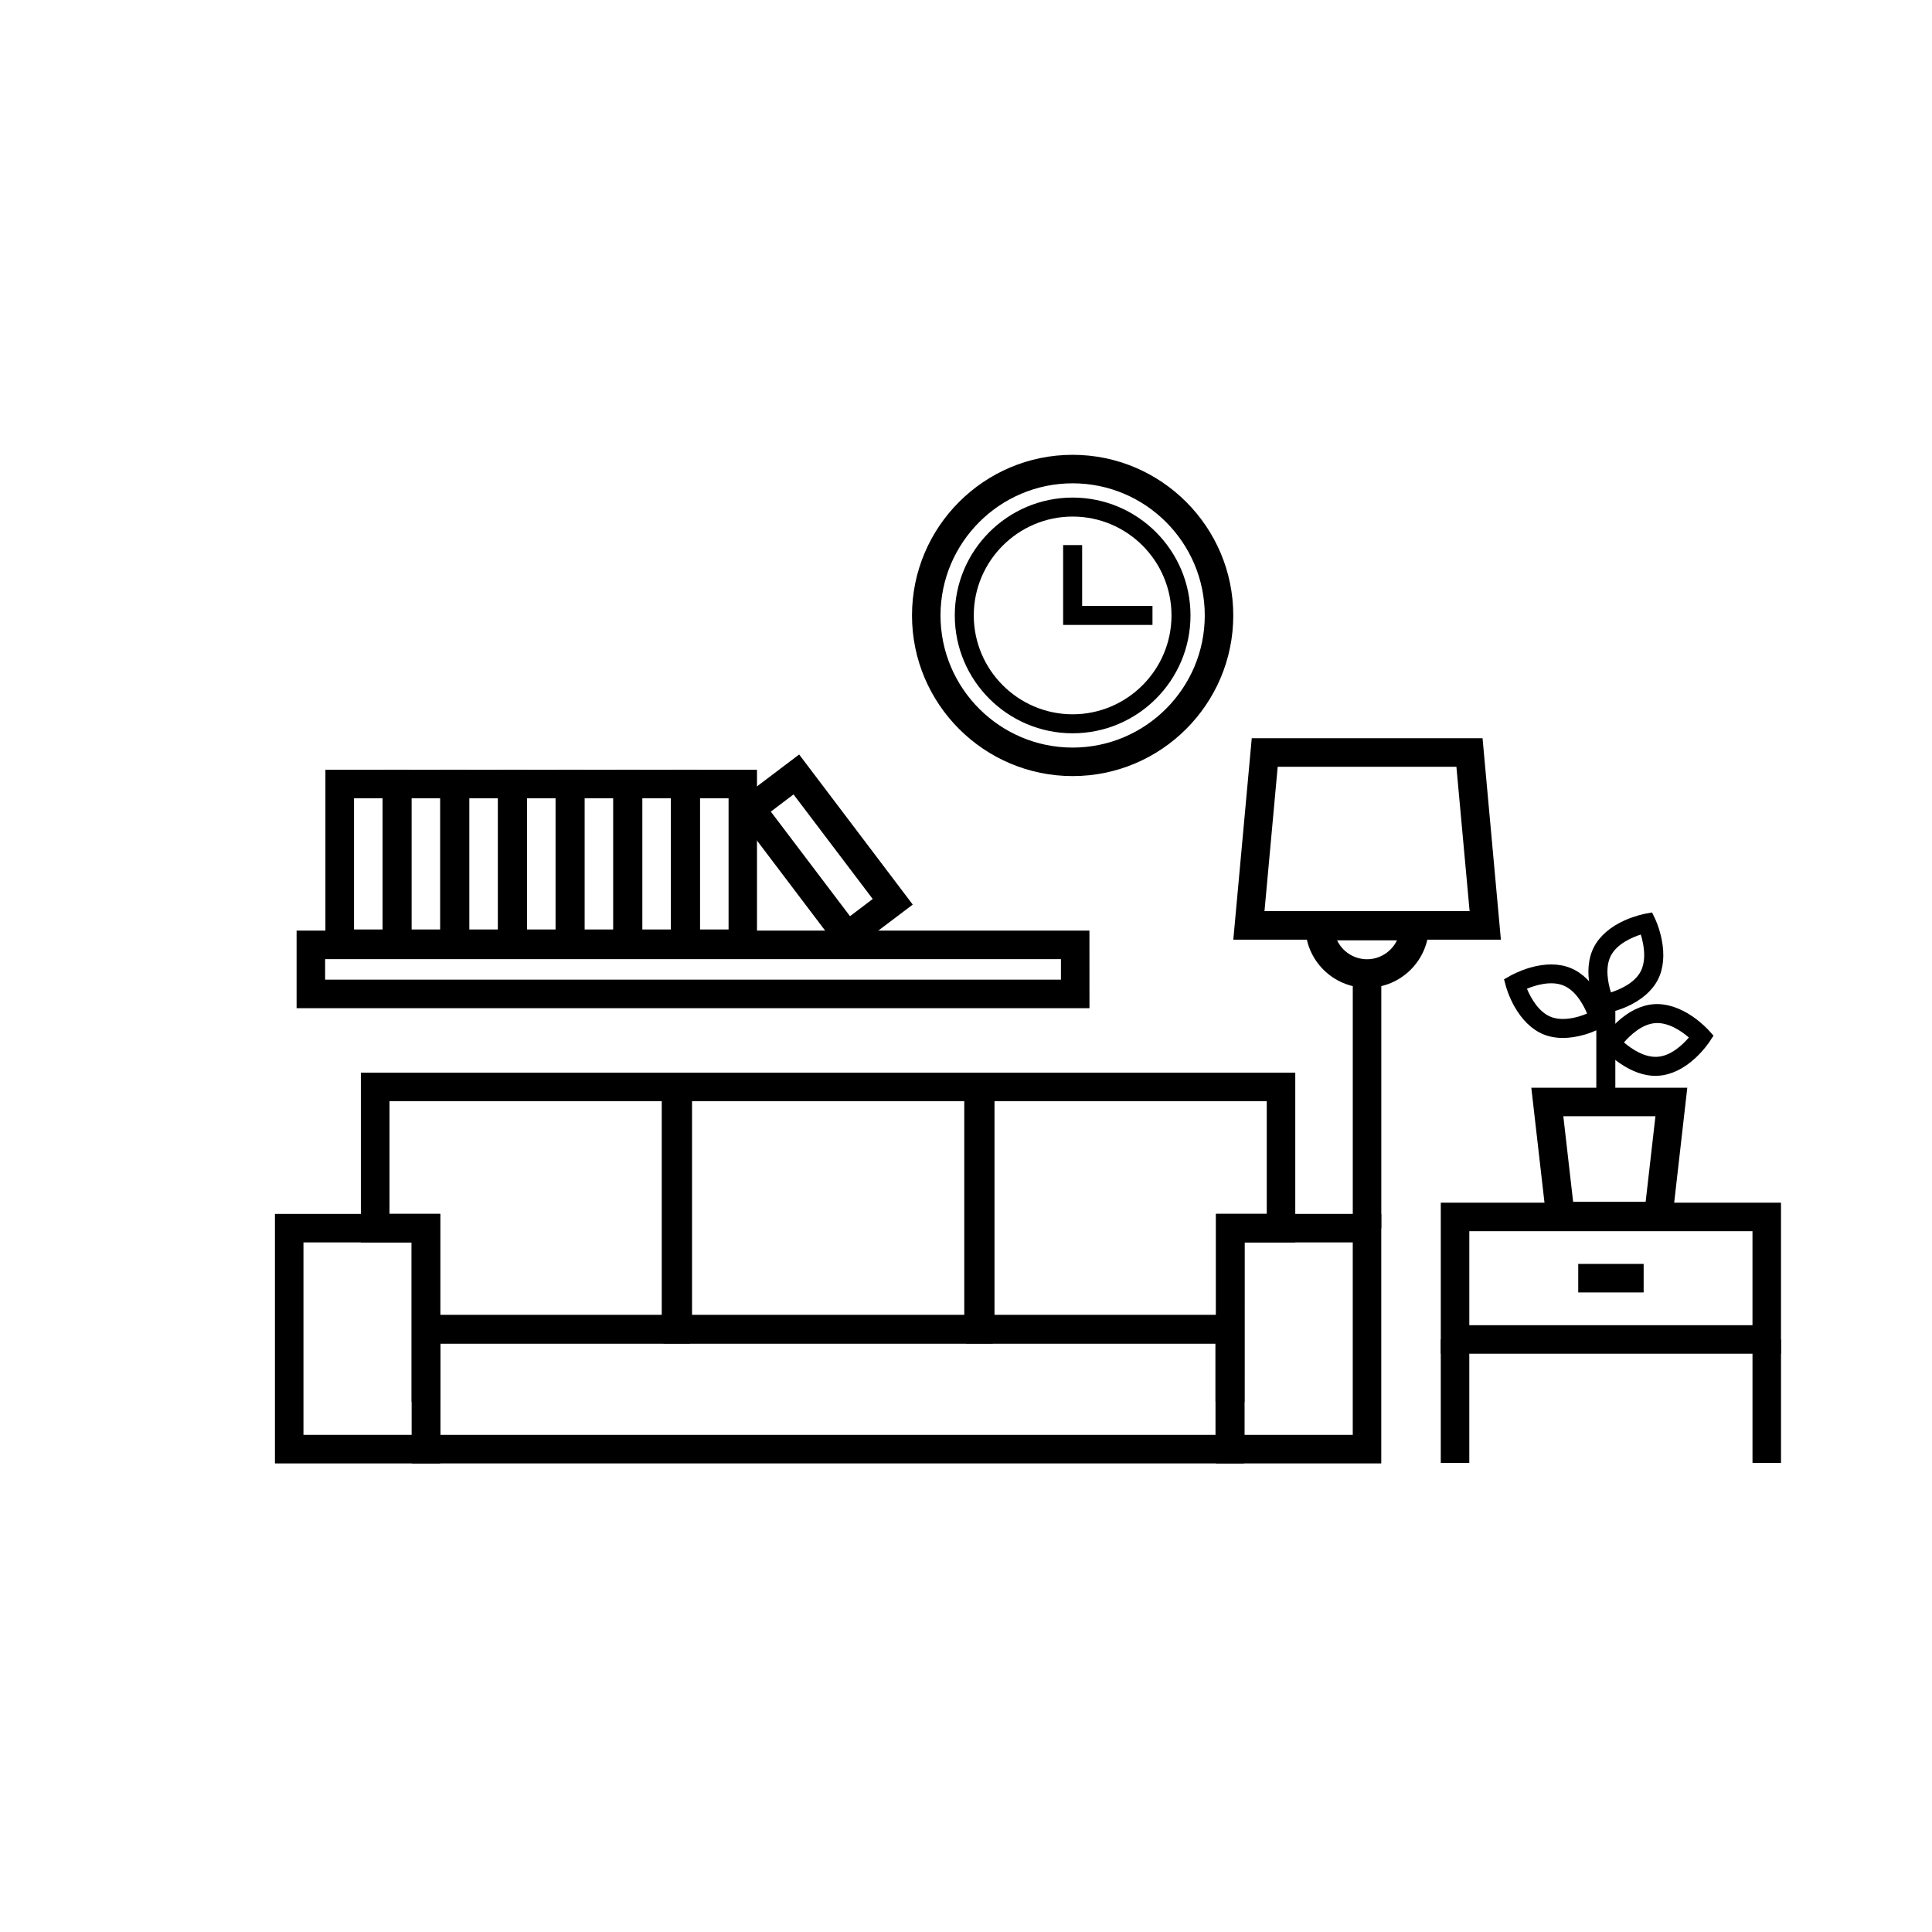 <?xml version="1.0" encoding="UTF-8"?>
<!-- Uploaded to: ICON Repo, www.svgrepo.com, Generator: ICON Repo Mixer Tools -->
<svg fill="#000000" width="800px" height="800px" version="1.1" viewBox="144 144 512 512" xmlns="http://www.w3.org/2000/svg">
 <g>
  <path d="m260.67 531.82h-43.809v-66.125h43.781v66.125zm-36.25-7.559h28.668v-51.012l-28.668 0.004z"/>
  <path d="m473.68 531.82h-220.52v-39.324h220.52zm-212.96-7.559h205.4v-24.207h-205.4z"/>
  <path d="m473.83 515.52h-7.707v-15.469h-66.125v-71.793h87.262v44.988h-13.453l-0.004 42.273zm-66.277-23.027h58.695v-26.801h13.453v-29.875h-72.148z"/>
  <path d="m407.1 500.05h-87.258v-71.793h87.262zm-79.703-7.559h72.145v-56.68l-72.145 0.004z"/>
  <path d="m260.72 515.52h-7.633v-42.27h-13.453v-44.988h87.262v71.793l-66.176-0.004zm-0.047-23.027h58.695v-56.68l-72.148 0.004v29.875h13.453z"/>
  <path d="m510.05 531.82h-43.781v-66.125h43.781zm-36.223-7.559h28.668v-51.012h-28.668z"/>
  <path d="m615.98 502.75h-90.156v-40.027h90.156zm-82.598-7.559h75.043v-24.91h-75.043z"/>
  <path d="m525.82 498.97h7.559v32.723h-7.559z"/>
  <path d="m608.43 498.97h7.559v32.723h-7.559z"/>
  <path d="m562.25 478.95h17.332v7.559h-17.332z"/>
  <path d="m586.84 470.05h-32.695l-4.332-37.785h41.336zm-25.945-7.559h19.219l2.594-22.672h-24.41z"/>
  <path d="m567.04 409.45h5.039v25.09h-5.039z"/>
  <path d="m567.92 412.84-0.832-1.762c-0.051-0.102-1.082-2.293-1.688-5.289-0.855-4.156-0.504-7.883 1.008-10.809 1.512-2.922 4.359-5.391 8.211-7.106 2.797-1.234 5.188-1.688 5.289-1.715l1.914-0.352 0.832 1.762c0.051 0.102 1.082 2.293 1.688 5.289 0.855 4.156 0.504 7.883-1.008 10.809-1.512 2.922-4.359 5.391-8.211 7.106-2.797 1.234-5.188 1.688-5.289 1.715zm10.906-21.184c-2.394 0.781-6.297 2.469-7.934 5.617-1.613 3.148-0.73 7.305 0.023 9.723 2.394-0.781 6.297-2.469 7.91-5.617 1.211-2.367 0.984-5.34 0.578-7.406-0.148-0.855-0.375-1.66-0.578-2.316z"/>
  <path d="m582.78 429.12c-3.047 0-6.297-1.133-9.473-3.324-2.519-1.738-4.156-3.551-4.231-3.629l-1.285-1.438 1.059-1.613c0.051-0.074 1.41-2.117 3.629-4.207 3.098-2.898 6.473-4.535 9.75-4.785 3.273-0.25 6.879 0.883 10.352 3.273 2.519 1.738 4.156 3.551 4.231 3.629l1.285 1.438-1.059 1.613c-0.051 0.074-1.41 2.117-3.629 4.207-3.098 2.898-6.473 4.535-9.75 4.785-0.273 0.027-0.578 0.051-0.879 0.051zm-8.414-8.867c1.914 1.637 5.391 4.082 8.941 3.805 3.527-0.25 6.625-3.199 8.262-5.113-1.914-1.637-5.391-4.082-8.941-3.805-3.527 0.277-6.598 3.199-8.262 5.113z"/>
  <path d="m558.2 419.07c-1.891 0-3.629-0.328-5.188-0.957-3.047-1.258-5.742-3.879-7.785-7.582-1.461-2.672-2.117-5.039-2.141-5.141l-0.504-1.863 1.688-0.957c0.102-0.051 2.215-1.258 5.141-2.117 4.055-1.184 7.809-1.16 10.855 0.102 3.047 1.258 5.742 3.879 7.785 7.582 1.461 2.672 2.117 5.039 2.141 5.141l0.504 1.863-1.688 0.957c-0.102 0.051-2.215 1.258-5.141 2.117-1.992 0.555-3.879 0.855-5.668 0.855zm-9.547-13.047c0.984 2.316 2.973 6.07 6.273 7.43 2.469 1.008 5.391 0.527 7.406-0.051 0.855-0.25 1.637-0.527 2.266-0.805-0.984-2.316-2.973-6.07-6.273-7.43-3.273-1.336-7.356-0.102-9.672 0.855z"/>
  <path d="m502.5 403.55h7.559v65.973h-7.559z"/>
  <path d="m541.75 393.02h-70.91l4.887-53.379h61.164zm-62.648-7.555h54.359l-3.5-38.266h-47.359z"/>
  <path d="m506.28 405.77c-9.02 0-16.348-7.332-16.348-16.348v-3.777h32.723v3.777c0 9.02-7.356 16.348-16.375 16.348zm-7.934-12.57c1.41 2.973 4.457 5.012 7.934 5.012 3.477 0 6.523-2.066 7.934-5.012z"/>
  <path d="m432.72 411.18h-210.12v-20.555h210.11zm-202.56-7.559h195v-5.441h-195z"/>
  <path d="m252.91 397.88h-22.672v-49.879h22.672zm-15.09-7.559h7.559v-34.762h-7.559z"/>
  <path d="m268.2 397.88h-22.672v-49.879h22.672zm-15.117-7.559h7.559v-34.762h-7.559z"/>
  <path d="m283.49 397.88h-22.672v-49.879h22.672zm-15.113-7.559h7.559v-34.762h-7.559z"/>
  <path d="m298.76 397.88h-22.672v-49.879h22.672zm-15.09-7.559h7.559v-34.762h-7.559z"/>
  <path d="m314.05 397.88h-22.672v-49.879h22.672zm-15.113-7.559h7.559v-34.762h-7.559z"/>
  <path d="m329.34 397.88h-22.672v-49.879h22.672zm-15.113-7.559h7.559v-34.762h-7.559z"/>
  <path d="m344.61 397.88h-22.672v-49.879h22.672zm-15.09-7.559h7.559v-34.762h-7.559z"/>
  <path d="m367.8 397.4-30.102-39.773 18.086-13.68 30.102 39.777zm-19.523-38.312 20.984 27.711 6.019-4.559-20.984-27.711z"/>
  <path d="m428.26 349.67c-23.477 0-42.57-19.094-42.57-42.57 0-23.477 19.094-42.57 42.57-42.57 23.477 0 42.57 19.094 42.57 42.57 0.004 23.477-19.094 42.57-42.57 42.57zm0-77.586c-19.297 0-35.016 15.719-35.016 35.016s15.719 35.016 35.016 35.016 35.016-15.719 35.016-35.016-15.695-35.016-35.016-35.016z"/>
  <path d="m428.26 338.33c-17.23 0-31.234-14.008-31.234-31.234 0-17.23 14.008-31.234 31.234-31.234 17.23 0 31.234 14.008 31.234 31.234 0.004 17.23-14.004 31.234-31.234 31.234zm0-57.434c-14.434 0-26.199 11.766-26.199 26.199s11.766 26.199 26.199 26.199c14.434 0 26.199-11.766 26.199-26.199 0-14.438-11.738-26.199-26.199-26.199z"/>
  <path d="m449.42 309.61h-23.68v-21.156h5.039v16.121h18.641z"/>
 </g>
</svg>